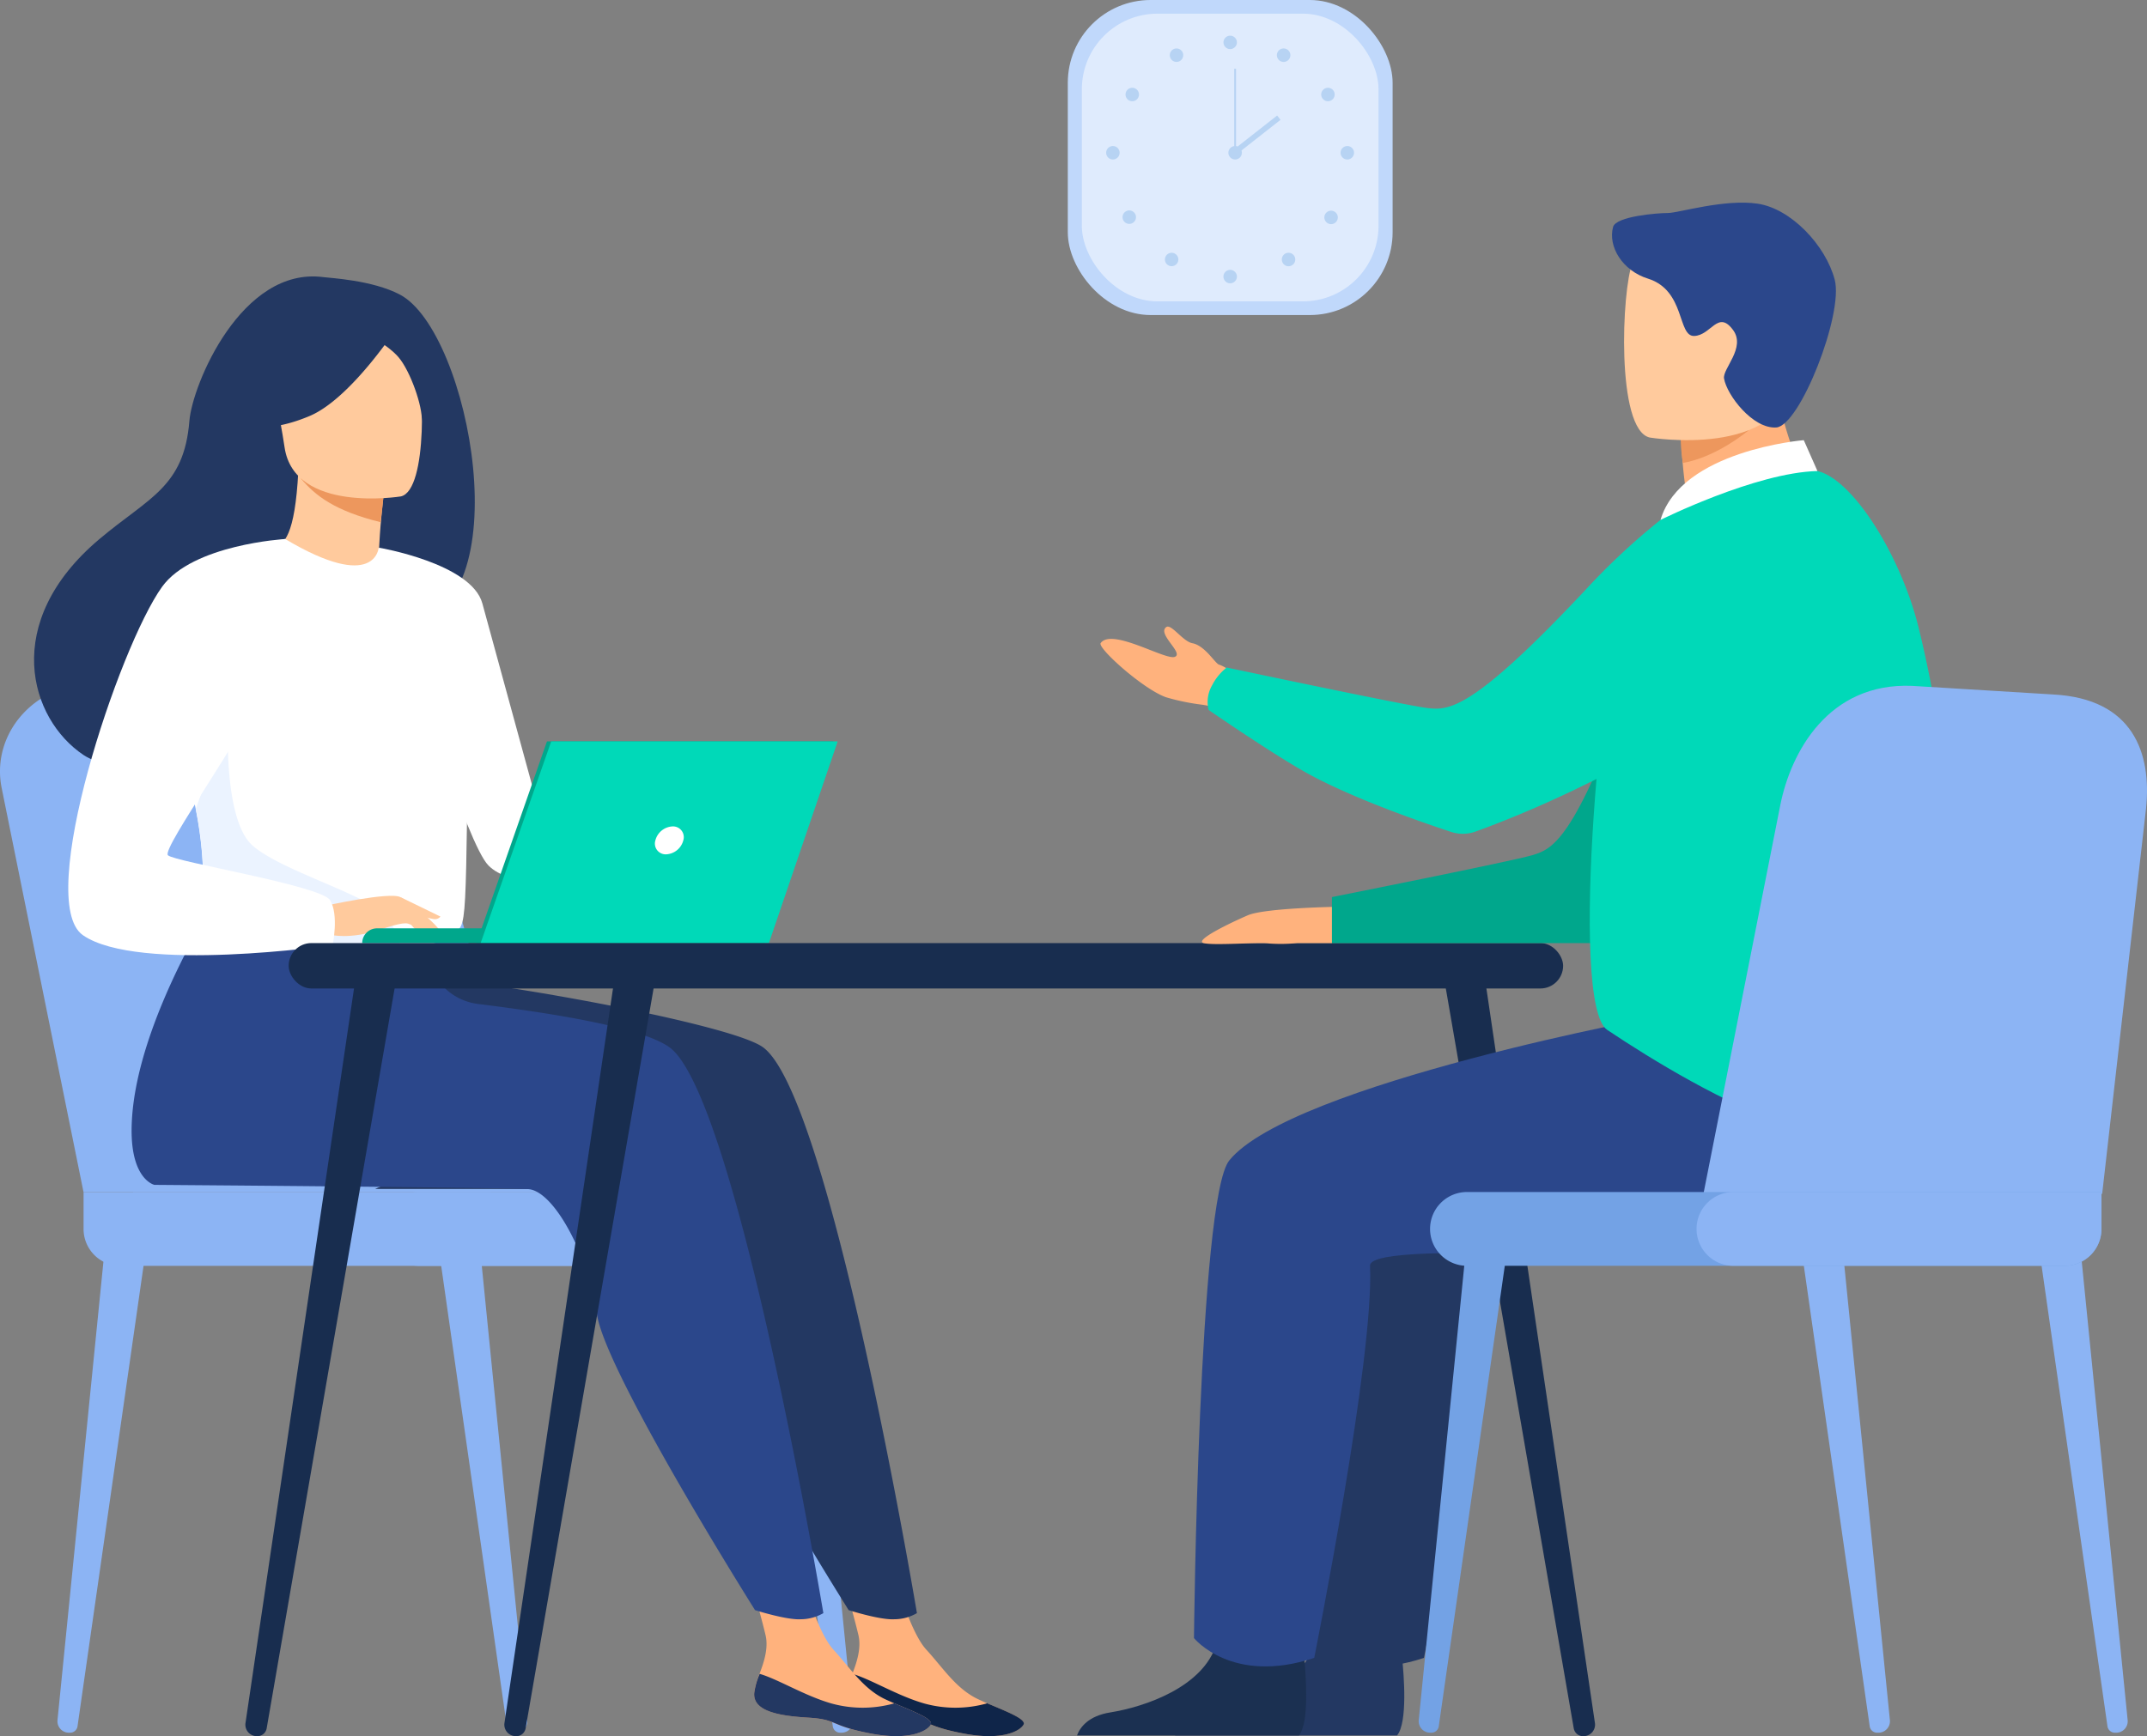 <svg xmlns="http://www.w3.org/2000/svg" viewBox="0 0 399.04 322.77"><rect x="0" y="0" width="399.04" height="322.77" fill="#808080" stroke="none"/><defs><style>.cls-1{fill:#8cb4f4;}.cls-2{fill:#c0d8fb;}.cls-3{fill:#dfebfd;}.cls-4{fill:#b7d3f3;}.cls-5{fill:#233862;}.cls-6{fill:#ffb27d;}.cls-7{fill:#0f2549;}.cls-8{fill:#2b478b;}.cls-9{fill:#ffca9d;}.cls-10{fill:#ed975d;}.cls-11{fill:#fff;}.cls-12{fill:#ebf3ff;}.cls-13{fill:#00a78c;}.cls-14{fill:#00d9b8;}.cls-15{fill:#182d4f;}.cls-16{fill:#1b3051;}.cls-17{fill:#73a2e5;}</style></defs><g id="Layer_2" data-name="Layer 2"><g id="Layer_1-2" data-name="Layer 1"><path class="cls-1" d="M95.65,322.13h.15A2.13,2.13,0,0,0,98,319.84l-8.58-85.75-7.5.67L94.21,321A1.41,1.41,0,0,0,95.65,322.13Z"/><path class="cls-1" d="M13,322.13h-.16a2.13,2.13,0,0,1-2.16-2.28l8.59-85.75,7.49.67L14.4,321A1.4,1.4,0,0,1,13,322.13Z"/><path class="cls-1" d="M156.22,322.13h.16a2.14,2.14,0,0,0,2.16-2.28L150,234.09l-7.49.67L154.79,321A1.39,1.39,0,0,0,156.22,322.13Z"/><path class="cls-1" d="M15.52,221.61.28,146.35c-1.95-10.19,6.49-19.51,17.46-19.26l29.39.67A23.21,23.21,0,0,1,68.9,144.52l22.3,77.09Z"/><path class="cls-1" d="M24.74,221.61,9.5,146.35C7.55,136.16,16,126.84,27,127.09l29.39.67a23.21,23.21,0,0,1,21.77,16.76l22.3,77.09Z"/><path class="cls-1" d="M22.39,221.61H133.45a6.86,6.86,0,0,1,6.86,6.86v6.86a0,0,0,0,1,0,0H22.39a6.86,6.86,0,0,1-6.86-6.86v0a6.86,6.86,0,0,1,6.86-6.86Z" transform="translate(155.84 456.95) rotate(-180)"/><rect class="cls-1" x="70.92" y="221.61" width="80.98" height="13.73" rx="6.86" transform="translate(222.83 456.95) rotate(-180)"/><rect class="cls-2" x="198.46" width="60.37" height="58.57" rx="15.39"/><rect class="cls-3" x="201.07" y="2.54" width="55.14" height="53.49" rx="14.06"/><circle class="cls-4" cx="228.64" cy="7.88" r="1.25"/><path class="cls-4" d="M237.48,9.65a1.25,1.25,0,1,1,2.19,1.22,1.25,1.25,0,0,1-2.19-1.22Z"/><path class="cls-4" d="M246.13,16.52a1.25,1.25,0,1,1-.37,1.73A1.25,1.25,0,0,1,246.13,16.52Z"/><path class="cls-4" d="M250.41,27.15a1.25,1.25,0,1,1-1.25,1.25A1.25,1.25,0,0,1,250.41,27.15Z"/><path class="cls-4" d="M248.23,39.49a1.25,1.25,0,1,1-1.77,1.76,1.25,1.25,0,0,1,1.77-1.76Z"/><path class="cls-4" d="M240.37,47.36a1.25,1.25,0,1,1-1.77,1.77,1.27,1.27,0,0,1,0-1.77A1.25,1.25,0,0,1,240.37,47.36Z"/><path class="cls-4" d="M227.39,51.42a1.25,1.25,0,1,1,1.25,1.25A1.25,1.25,0,0,1,227.39,51.42Z"/><path class="cls-4" d="M219.76,9.65a1.25,1.25,0,1,0-.48,1.7A1.26,1.26,0,0,0,219.76,9.65Z"/><path class="cls-4" d="M211.12,16.52a1.25,1.25,0,1,0,.37,1.73A1.25,1.25,0,0,0,211.12,16.52Z"/><path class="cls-4" d="M206.84,27.15a1.25,1.25,0,1,0,1.25,1.25A1.25,1.25,0,0,0,206.84,27.15Z"/><path class="cls-4" d="M209,39.49a1.25,1.25,0,1,0,1.77,0A1.24,1.24,0,0,0,209,39.49Z"/><circle class="cls-4" cx="217.76" cy="48.24" r="1.25"/><path class="cls-4" d="M228.31,28.4a1.25,1.25,0,1,1,1.25,1.25A1.25,1.25,0,0,1,228.31,28.4Z"/><rect class="cls-4" x="229.39" y="12.78" width="0.34" height="15.62"/><rect class="cls-4" x="228.28" y="24.61" width="10.53" height="1.02" transform="translate(34.32 149.57) rotate(-38.13)"/><path class="cls-5" d="M116.83,205.86c-6.29,10.95-14.2,15.18-14.2,15.18H69.71S121.63,197.51,116.83,205.86Z"/><path class="cls-6" d="M157.44,314.65c-.36,3.45,4.45,4.34,10,4.68s3.87,1.46,11.5,2.93,10.71-.59,11.27-1.62-3-2.38-6.8-4L182,316c-4.24-1.92-6.59-5.77-9.87-9.35-3.11-3.39-6-14.16-6-14.16l-10.36-2.33s2.81,9.7,3.78,13.84c.57,2.43-.34,5.14-1.14,7.2A13.47,13.47,0,0,0,157.44,314.65Z"/><path class="cls-7" d="M167.46,319.33c5.57.34,3.87,1.46,11.5,2.93s10.71-.59,11.27-1.62-3-2.38-6.8-4l-.06.06a21.76,21.76,0,0,1-11.58,0c-5-1.43-9.89-4.5-13.36-5.51a13.47,13.47,0,0,0-1,3.48C157.08,318.1,161.89,319,167.46,319.33Z"/><path class="cls-5" d="M141.74,194.65c-5.57-3.92-42.44-10.89-61.25-12.91l-20.8-18.05S42,189.9,41.85,210c-.06,9.35,4.24,10.28,4.24,10.28s66.67.5,69.59.8c4.78.49,11.09,12.41,12.67,23.26s29.38,55,29.38,55,5.79,1.85,8.47,1.7a8.43,8.43,0,0,0,4.22-1.14S154.31,203.47,141.74,194.65Z"/><path class="cls-6" d="M140.19,314.65c-.35,3.45,4.45,4.34,10,4.68s3.88,1.46,11.5,2.93,10.71-.59,11.28-1.62-3-2.38-6.81-4l-1.42-.63c-4.24-1.92-6.59-5.77-9.87-9.35-3.11-3.39-6-14.16-6-14.16l-10.36-2.33s2.81,9.7,3.78,13.84c.57,2.43-.34,5.14-1.14,7.2A13.48,13.48,0,0,0,140.19,314.65Z"/><path class="cls-5" d="M150.21,319.33c5.58.34,3.88,1.46,11.5,2.93s10.71-.59,11.28-1.62-3-2.38-6.81-4l-.06.06a21.73,21.73,0,0,1-11.57,0c-5-1.43-9.89-4.5-13.36-5.51a13.48,13.48,0,0,0-1,3.48C139.84,318.1,144.64,319,150.21,319.33Z"/><path class="cls-8" d="M124.35,194.65c-4.84-3.4-19.41-6-35.48-8a10.8,10.8,0,0,1-9.18-8.11h0L42.3,163.69S24.6,189.9,24.46,210c-.07,9.35,4.24,10.28,4.24,10.28s66.66.5,69.59.8c4.78.49,11.09,12.41,12.66,23.26s29.38,55,29.38,55,5.8,1.85,8.48,1.7a8.48,8.48,0,0,0,4.22-1.14S136.92,203.47,124.35,194.65Z"/><path class="cls-5" d="M74.31,54.76c-5.13-2.7-13-3.07-14.22-3.24-15.2-2-24.35,20-24.89,26.74-1,12.33-7.52,14.21-16.7,21.94-18.42,15.49-13,33.49-2.95,40.18,6.05,4,16.7,0,16.7,0s29.12-16.2,43.41-24.07C97.07,113.27,87.41,61.63,74.31,54.76Z"/><path class="cls-9" d="M71.14,108.72c.07,0-6.75,3.13-11.67,1.5-4.64-1.52-8.71-8.49-8.65-8.5,2-.3,4-2.28,4.62-14l.9.22,15,3.79s-.59,4.74-.83,9.22C70.26,104.69,70.3,108.27,71.14,108.72Z"/><path class="cls-10" d="M71.3,91.7s0,1-.56,5.38C62.28,95,58.55,92.14,55.91,88.93Z"/><path class="cls-9" d="M74.5,92.29s-19.8,3.23-21.61-9.13-5.6-20.26,7-22.84,15.72,1.77,17.33,5.75S79.6,91.14,74.5,92.29Z"/><path class="cls-5" d="M74.52,59.8s-9,14.19-17,17.55-12,1.65-12,1.65a33.74,33.74,0,0,0,4.6-13,6.09,6.09,0,0,1,3.76-4.89C59.65,58.84,70.79,55.2,74.52,59.8Z"/><path class="cls-5" d="M66.62,61.17s5.27,2.7,7.44,5.23,4.51,9.07,4.34,12c0,0,2.6-14.27-2.82-19.17C69.84,54.08,66.62,61.17,66.62,61.17Z"/><path class="cls-11" d="M87,138.9c-.6,40.24-.17,31.83-4.57,35.65-1.06.92-4,1.46-8,1.72-12.34.82-34-1.21-34.85-3.49-2.85-7.89-.84-10.34-3.21-22.42-.25-1.28-.56-2.67-.91-4.19-2-8.29-3.91-11.11,3.11-24.44C45,109.66,52.45,99.85,53,100.21c16.81,10,17.38,1.61,17.38,1.61S87.27,119.28,87,138.9Z"/><path class="cls-11" d="M70.42,101.82s17.2,2.91,19.23,10.36l14,51.2S94.84,165,90.78,160.9s-14.13-37.67-14.13-37.67Z"/><path class="cls-12" d="M74.45,176.27c-12.34.82-34-1.21-34.85-3.49-2.85-7.89-.84-10.34-3.21-22.42l6-16.75s-1,18.66,4.52,23.56,22.53,9.48,25.2,13.58A15.1,15.1,0,0,1,74.45,176.27Z"/><path class="cls-9" d="M60.31,168.43s12.17-2.71,14.14-1.63,6.76,5,7.36,6.38-4.37-1-6-1.47c-1-.29-3.8.67-5.17,1.13-5.74,1.91-9.26.93-9.26.93Z"/><path class="cls-11" d="M53,100.21s-17.22,1-22.88,8.89c-8,11.11-23.76,58.45-14.71,64.76,10.2,7.11,46.41,1.86,46.41,1.86s1.2-5.63-.47-8.36S32.47,160.24,31.21,159s15.72-24.52,15.72-28.29S53,100.21,53,100.21Z"/><path class="cls-9" d="M75,170.18s2.55,3.29,3.38,3.69a2.5,2.5,0,0,0,1.38.29l-1.72-3.09Z"/><path class="cls-9" d="M74.45,166.8l7.41,3.6a1.32,1.32,0,0,1-1.23.47,17.59,17.59,0,0,1-3.21-.88Z"/><path class="cls-13" d="M101.76,175.33H67.32a2.75,2.75,0,0,1,2.75-2.74h31.69Z"/><polygon class="cls-13" points="101.66 137.83 154.9 137.83 142.13 175.33 88.55 175.33 101.66 137.83"/><polygon class="cls-14" points="155.69 137.83 142.91 175.33 89.33 175.33 102.45 137.83 155.69 137.83"/><path class="cls-11" d="M127,156.23a3.46,3.46,0,0,1-3.19,2.6,2,2,0,0,1-2-2.6,3.46,3.46,0,0,1,3.2-2.59A2,2,0,0,1,127,156.23Z"/><rect class="cls-15" x="53.65" y="175.33" width="236.87" height="8.44" rx="4.22"/><path class="cls-15" d="M294.45,322.76l.1,0a2.14,2.14,0,0,0,1.89-2.38L275.65,179.62l-7.61.22,24.46,141.5A1.75,1.75,0,0,0,294.45,322.76Z"/><path class="cls-15" d="M47.61,322.76l-.1,0a2.13,2.13,0,0,1-1.89-2.38L66.41,179.62l7.61.22L49.56,321.34A1.76,1.76,0,0,1,47.61,322.76Z"/><path class="cls-15" d="M95.74,322.76l-.1,0a2.14,2.14,0,0,1-1.89-2.38l20.79-140.74,7.61.22L97.69,321.34A1.76,1.76,0,0,1,95.74,322.76Z"/><path class="cls-5" d="M218.4,322.64h41.26c2-2.42,1.25-11.36.95-14.27-.06-.59-.1-.93-.1-.93s-14.09-11.27-16-2.64c-.06.27-.13.53-.21.79-2.43,8.07-13.37,11.74-19.68,12.76C220.48,319,219,321.15,218.4,322.64Z"/><path class="cls-5" d="M331,188.58c-1.49,0-70.67,13-82.12,27.16-5.71,7.07-6.56,88.8-6.56,88.8s7.07,8.77,22.34,3.68c0,0,11.2-55.92,10.37-72.88-.22-4.69,47.27-.68,56-2.93s29.93-21.16,25.25-30.37S331,188.58,331,188.58Z"/><path class="cls-6" d="M249.16,168.57s-14,.19-17.26,1.6-10,4.66-8.2,5.16,10.34-.2,12.19.08a31.34,31.34,0,0,0,5.25-.08h6.41Z"/><path class="cls-6" d="M232.84,135.08s-4.75-3.4-9.37-4.06a41.58,41.58,0,0,1-6.75-1.39c-4.26-1.5-12.79-9.17-12.15-10.07,2.07-2.89,12,3.22,13.77,2.56s-3.34-4.27-1.58-5.54c.93-.66,3.08,2.67,4.85,3,2.39.45,4.25,3.82,5,4,1.4.34,7.53,4.9,7.53,4.9Z"/><path class="cls-13" d="M324.09,95.38S313.46,98.67,303,127.49,288.56,157.87,284.75,159s-37.2,7.78-37.2,7.78v8.55H299S318.3,157,324.09,144.62,324.09,95.38,324.09,95.38Z"/><path class="cls-16" d="M200.17,322.64h41.25c2-2.42,1.26-11.36,1-14.27-.06-.59-.11-.93-.11-.93s-14.09-11.27-16-2.64c-.06.27-.13.53-.21.79-2.44,8.07-13.37,11.74-19.69,12.76C202.25,319,200.73,321.15,200.17,322.64Z"/><path class="cls-8" d="M310.59,188.58c-1.49,0-70.67,13-82.12,27.16-5.71,7.07-6.56,88.8-6.56,88.8s7.07,8.77,22.35,3.68c0,0,11.19-55.92,10.37-72.88-.23-4.69,47.27-.68,56-2.93s29.93-21.16,25.25-30.37S310.59,188.58,310.59,188.58Z"/><path class="cls-6" d="M314.92,104.51a67.21,67.21,0,0,0,14.7-3.2c5.64-1.83,10.19-4.5,7.26-9.66-2.7-4.74-7.07-15.35-6.77-24.14L319.62,76l-7.13,5.74A85.34,85.34,0,0,0,313.3,91c.14,1.08.31,2.25.5,3.5a2.53,2.53,0,0,1-1.17,2.55l-.16.1A4,4,0,0,0,314.92,104.51Z"/><path class="cls-10" d="M312.49,80.31s-.36,1.23.26,5.76C319.1,85,325,80,325,80c-3.23-.89-4.41-4.38-6.82-4.06Z"/><path class="cls-9" d="M306.61,81.34s24.44,4.06,26.73-11.2,7-25-8.51-28.24-19.42,2.13-21.42,7S300.32,79.89,306.61,81.34Z"/><path class="cls-8" d="M299.81,42.18c-1,3.68,1.76,8.15,6.48,9.62,7,2.19,5.45,10.77,8.6,10.66s4.42-4.94,7.23-1.09c2.4,3.29-2,7.18-1.69,9,.52,3.09,5.36,9.41,9.72,9.1S342.68,58.39,341,52,332.88,38.8,326.7,37.87,311.93,39.6,310,39.6,300.38,40.2,299.81,42.18Z"/><path class="cls-14" d="M356.56,116.55c-3.54-14.21-13.3-29.13-19.9-29.12-11.25,0-27.42,3-33.94,19.1-4.81,11.86-11.23,80.09-4,84.94,16.57,11.09,55,33.74,61.8,10.64C366.79,181,362.69,141.22,356.56,116.55Z"/><path class="cls-14" d="M329.24,102.41a13.33,13.33,0,0,0-20.62-5.75,125.64,125.64,0,0,0-14.14,13.22c-21,22.35-25.25,22.21-29.2,21.75S228,124.1,228,124.1a9.92,9.92,0,0,0-2.71,3.29,6.23,6.23,0,0,0-.67,4.57c-1.3-.85,11.81,8.19,18.33,11.79,8.62,4.76,21.61,9.22,26.78,10.92a6.94,6.94,0,0,0,4.5-.07c7.68-2.77,33.46-12.85,54.44-30.35C334.24,119.64,332.21,110.14,329.24,102.41Z"/><path class="cls-11" d="M337.79,87.57l-2.54-5.74s-22.8,1.86-26.63,14.83C308.62,96.66,326.29,87.85,337.79,87.57Z"/><path class="cls-1" d="M393.13,322.13h.16a2.13,2.13,0,0,0,2.16-2.28l-8.58-85.75-7.5.67L391.7,321A1.4,1.4,0,0,0,393.13,322.13Z"/><path class="cls-1" d="M348.94,322.13h.16a2.14,2.14,0,0,0,2.16-2.28l-8.59-85.75-7.49.67L347.51,321A1.39,1.39,0,0,0,348.94,322.13Z"/><path class="cls-17" d="M266,322.13h-.16a2.14,2.14,0,0,1-2.16-2.28l8.59-85.75,7.49.67L267.4,321A1.39,1.39,0,0,1,266,322.13Z"/><path class="cls-1" d="M390.71,221.94l8.15-71.62c1.07-10.32-2.39-20.43-17.28-21.21l-26.2-1.6c-15.53-.64-22.55,12.29-24.51,22.24l-15.56,78.73Z"/><path class="cls-17" d="M272.65,221.61H390.58a0,0,0,0,1,0,0v6.86a6.86,6.86,0,0,1-6.86,6.86H272.65a6.86,6.86,0,0,1-6.86-6.86v0a6.86,6.86,0,0,1,6.86-6.86Z"/><path class="cls-1" d="M322.18,221.61h68.4a0,0,0,0,1,0,0v6.86a6.86,6.86,0,0,1-6.86,6.86H322.18a6.86,6.86,0,0,1-6.86-6.86v0a6.86,6.86,0,0,1,6.86-6.86Z"/></g></g></svg>
